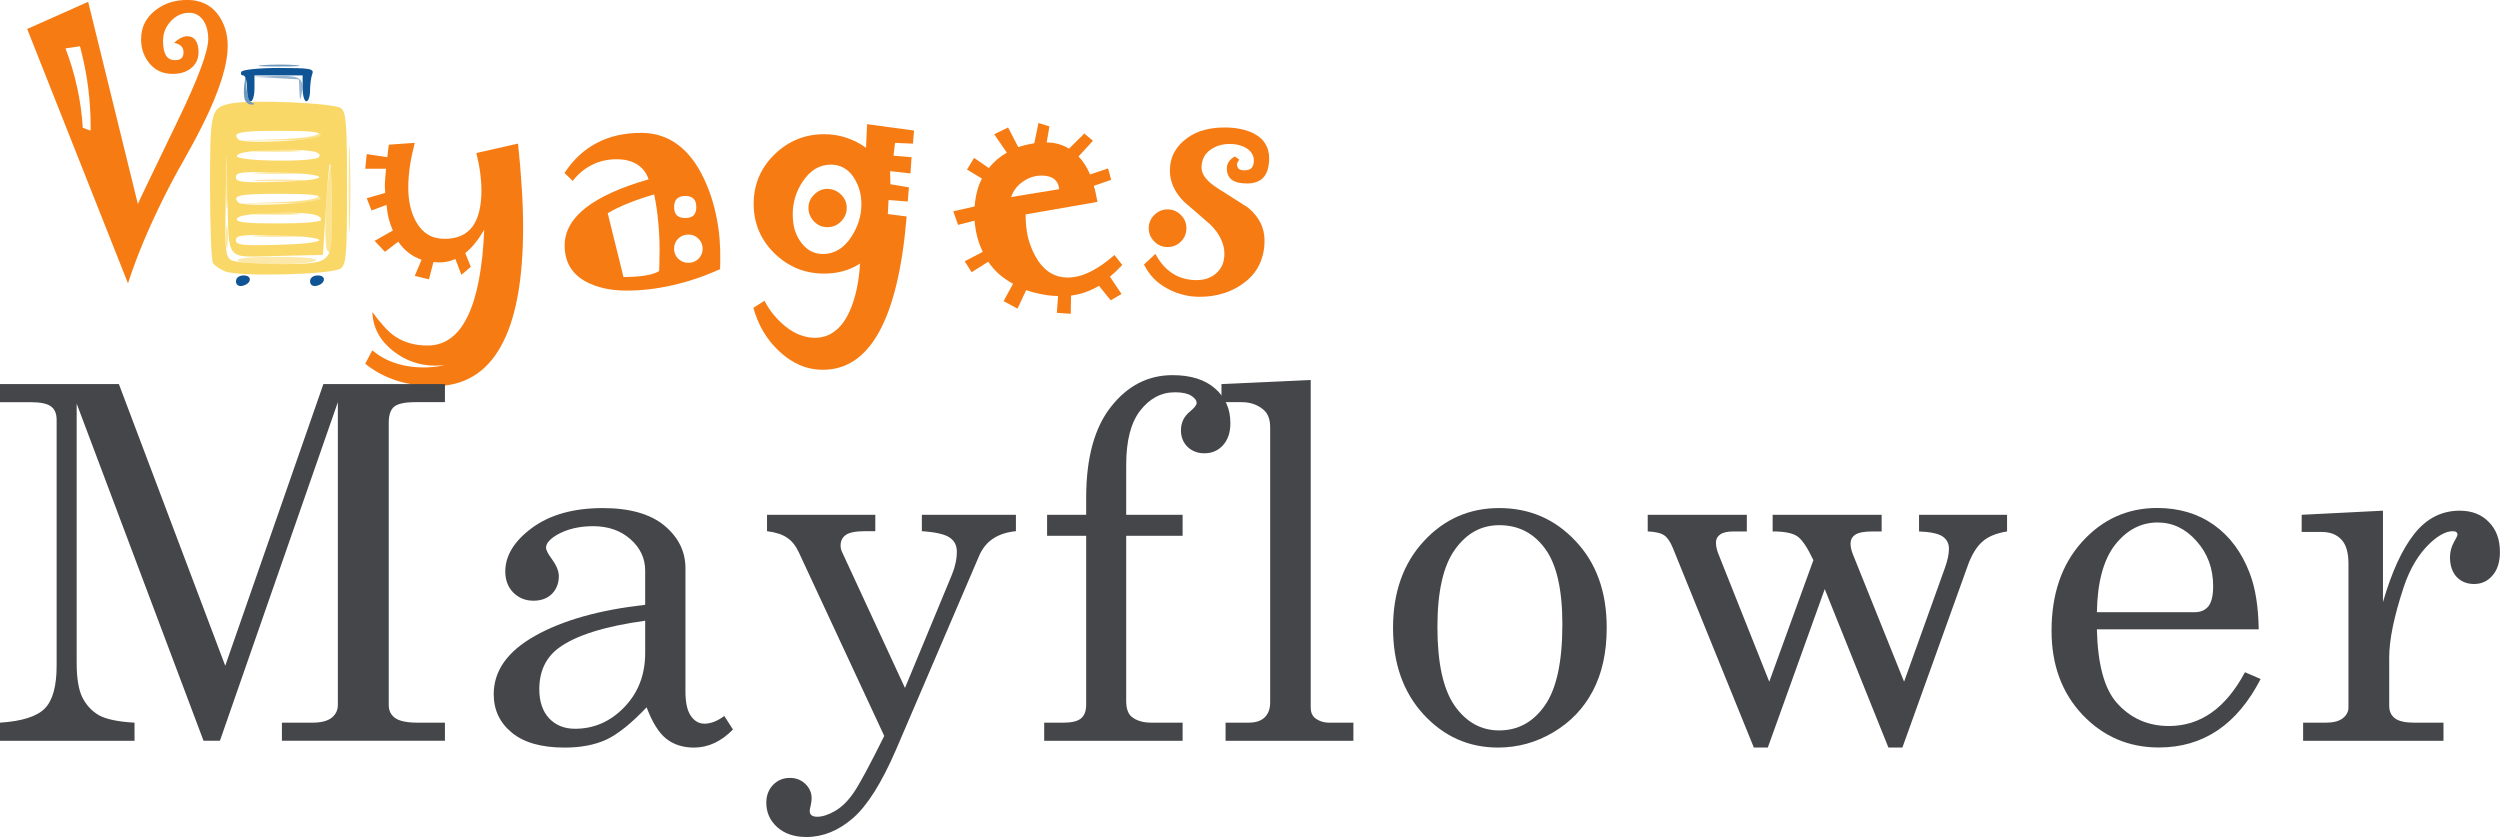 <svg width="178.56mm" height="59.783mm" version="1.1" viewBox="0 0 178.56 59.783" xmlns="http://www.w3.org/2000/svg">
 <g transform="translate(-6.356 -129.83)">
  <g>
   <g transform="translate(20.771 83.371)" fill="#f67b12">
    <path d="m22.946 62.694q0 5.667-1.587 8.5-1.577 2.844-4.74 2.844-1.466 0-2.712-0.397-1.235-0.397-2.238-1.202l0.507-0.959q0.739 0.617 1.654 0.915 0.926 0.309 2.029 0.309 0.397 0 0.761-0.044 0.375-0.033 0.728-0.132-0.176 0.022-0.353 0.033-0.165 0.011-0.342 0.011-0.838 0-1.587-0.265-0.75-0.265-1.422-0.794-0.706-0.562-1.069-1.257-0.364-0.684-0.397-1.51 0.452 0.617 0.86 1.058 0.408 0.452 0.783 0.695 0.485 0.32 1.047 0.474 0.573 0.165 1.246 0.165 1.863 0 2.866-2.073 1.014-2.062 1.191-6.196-0.331 0.562-0.672 0.981-0.331 0.408-0.684 0.684l0.397 0.981-0.672 0.573-0.43-1.135q-0.342 0.165-0.739 0.22-0.386 0.055-0.827 0l-0.32 1.235-1.014-0.243 0.485-1.158q-0.496-0.165-0.915-0.485t-0.75-0.805l-0.948 0.728-0.739-0.783 1.301-0.739q-0.176-0.408-0.298-0.86-0.11-0.463-0.154-0.97l-1.069 0.397-0.342-0.871 1.323-0.386q-0.011-0.11-0.022-0.243-0.011-0.132-0.011-0.265 0-0.154 0.022-0.452 0.033-0.309 0.066-0.761h-1.488l0.11-1.047 1.466 0.22 0.11-0.893 1.852-0.132q-0.232 0.904-0.353 1.709-0.11 0.794-0.11 1.477 0 0.739 0.143 1.356 0.143 0.617 0.419 1.102 0.342 0.606 0.849 0.915 0.507 0.298 1.191 0.298 1.323 0 1.973-0.86 0.65-0.871 0.65-2.602 0-0.595-0.088-1.257-0.088-0.672-0.276-1.411l2.977-0.672q0.176 1.643 0.265 3.142 0.099 1.488 0.099 2.833z"/>
    <path d="m37.028 65.086-0.011 0.595q-1.709 0.772-3.385 1.147-1.665 0.386-3.296 0.386-0.904 0-1.654-0.176-0.75-0.176-1.345-0.518-0.706-0.408-1.069-1.047-0.353-0.639-0.353-1.488 0-1.499 1.499-2.679 1.51-1.18 4.498-2.039-0.243-0.706-0.827-1.069-0.573-0.364-1.466-0.364-0.959 0-1.742 0.397-0.783 0.386-1.389 1.147l-0.584-0.562q0.926-1.422 2.293-2.139 1.367-0.728 3.186-0.728 1.477 0 2.591 0.827 1.125 0.816 1.896 2.458 0.606 1.29 0.893 2.756 0.298 1.455 0.265 3.098zm-1.709-3.837q0-0.397-0.198-0.595-0.187-0.198-0.584-0.198-0.397 0-0.606 0.198-0.198 0.198-0.198 0.595t0.198 0.595q0.209 0.187 0.606 0.187 0.397 0 0.584-0.187 0.198-0.198 0.198-0.595zm-2.624 3.021q0-1.003-0.099-1.984-0.088-0.981-0.287-1.94-1.036 0.298-1.874 0.639-0.827 0.331-1.444 0.706l1.125 4.553q0.882 0 1.521-0.099t1.025-0.32q0.022-0.397 0.022-0.783 0.011-0.386 0.011-0.772zm3.076-0.044q0-0.419-0.298-0.717-0.287-0.298-0.717-0.298-0.419 0-0.728 0.287-0.298 0.287-0.298 0.728 0 0.43 0.298 0.717 0.309 0.287 0.728 0.287 0.43 0 0.717-0.287 0.298-0.298 0.298-0.717z"/>
    <path d="m50.868 55.782-0.077 0.937-1.279-0.055-0.11 0.915 1.29 0.11-0.077 1.158-1.455-0.165 0.022 0.937 1.323 0.22-0.088 1.014-1.367-0.11-0.055 1.003 1.345 0.176q-0.452 5.479-1.951 8.213-1.488 2.734-4.024 2.734-0.882 0-1.676-0.342-0.783-0.342-1.499-1.025-0.661-0.628-1.102-1.389-0.441-0.761-0.695-1.665l0.794-0.507q0.287 0.551 0.65 0.992 0.375 0.452 0.816 0.816 0.529 0.43 1.058 0.628 0.54 0.209 1.069 0.209 0.827 0 1.444-0.485 0.628-0.474 1.058-1.444 0.298-0.672 0.485-1.521t0.243-1.852q-0.562 0.364-1.202 0.54-0.639 0.176-1.356 0.176-2.073 0-3.561-1.455-1.477-1.455-1.477-3.528 0-2.062 1.477-3.517 1.488-1.455 3.561-1.455 0.838 0 1.587 0.254 0.75 0.243 1.4 0.717l0.077-1.687zm-3.759 5.259q0-0.529-0.132-0.992-0.132-0.474-0.408-0.904-0.298-0.463-0.717-0.695-0.408-0.232-0.915-0.232-0.606 0-1.113 0.298-0.496 0.298-0.904 0.904-0.364 0.54-0.54 1.135-0.176 0.584-0.176 1.213 0 0.54 0.121 1.025 0.132 0.474 0.397 0.871 0.32 0.474 0.728 0.706 0.408 0.232 0.915 0.232 0.595 0 1.102-0.298 0.518-0.309 0.915-0.915 0.353-0.54 0.54-1.125 0.187-0.584 0.187-1.224zm-1.047 0.265q0 0.562-0.408 0.97-0.397 0.408-0.981 0.408-0.551 0-0.948-0.408-0.397-0.419-0.397-0.97 0-0.551 0.408-0.948 0.408-0.408 0.937-0.408 0.562 0 0.97 0.397 0.419 0.397 0.419 0.959z"/>
    <path d="m65.744 65.384q-0.276 0.276-0.496 0.496-0.22 0.209-0.386 0.342l0.827 1.235-0.772 0.452-0.838-1.036q-0.441 0.265-0.937 0.441-0.496 0.187-1.058 0.254l-0.022 1.301-0.992-0.066 0.088-1.202q-0.507 0-1.08-0.11-0.573-0.099-1.202-0.309l-0.617 1.323-0.992-0.54 0.672-1.235q-0.54-0.298-0.992-0.684-0.441-0.397-0.783-0.893l-1.18 0.75-0.496-0.783 1.29-0.672q-0.254-0.529-0.397-1.08-0.143-0.562-0.187-1.147l-1.18 0.298-0.342-0.97 1.521-0.342q0.055-0.617 0.187-1.113 0.132-0.496 0.342-0.882l-1.069-0.639 0.507-0.838 1.047 0.728q0.276-0.342 0.595-0.617 0.331-0.276 0.695-0.485l-0.904-1.312 0.992-0.485 0.728 1.4q0.353-0.11 0.639-0.176 0.287-0.066 0.507-0.099l0.298-1.444 0.783 0.243-0.198 1.147q0.441 0 0.838 0.11 0.397 0.11 0.761 0.331l1.091-1.08 0.617 0.518-1.036 1.125q0.243 0.232 0.452 0.562 0.209 0.32 0.375 0.717l1.29-0.43 0.22 0.816-1.246 0.43q0.088 0.243 0.143 0.529 0.066 0.287 0.121 0.617l-5.126 0.893v0.121q0 0.805 0.165 1.521 0.176 0.706 0.529 1.345 0.419 0.761 1.003 1.147 0.584 0.375 1.312 0.375 0.75 0 1.577-0.397t1.753-1.213zm-4.509-5.413q-0.044-0.485-0.364-0.728-0.309-0.243-0.893-0.243-0.717 0-1.334 0.43-0.617 0.43-0.838 1.102z"/>
    <path d="m76.232 57.755q0 0.915-0.397 1.367-0.397 0.441-1.191 0.441-0.717 0-1.08-0.265-0.353-0.276-0.353-0.816 0-0.265 0.143-0.474 0.143-0.22 0.43-0.375l0.32 0.232q-0.077 0.088-0.121 0.176-0.044 0.077-0.044 0.154 0 0.22 0.132 0.331 0.132 0.099 0.386 0.099 0.353 0 0.518-0.165 0.165-0.176 0.165-0.54 0-0.287-0.154-0.518-0.143-0.232-0.441-0.397-0.232-0.132-0.518-0.198-0.276-0.066-0.606-0.066-0.419 0-0.761 0.11-0.331 0.099-0.628 0.309-0.32 0.232-0.474 0.551-0.154 0.32-0.154 0.717 0 0.386 0.298 0.761 0.298 0.364 0.871 0.728 1.036 0.661 1.577 1.003 0.551 0.342 0.584 0.375 0.595 0.496 0.882 1.08 0.287 0.573 0.287 1.268 0 0.926-0.353 1.676-0.342 0.75-1.058 1.301-0.65 0.507-1.466 0.772-0.805 0.265-1.764 0.265-0.628 0-1.202-0.154-0.573-0.143-1.113-0.441-0.551-0.298-0.97-0.728-0.408-0.43-0.684-0.981l0.816-0.761q0.507 0.948 1.246 1.411 0.739 0.463 1.698 0.463 0.871 0 1.422-0.507 0.562-0.518 0.562-1.367 0-0.551-0.254-1.069-0.243-0.529-0.75-1.025-0.463-0.408-0.937-0.816-0.474-0.408-0.948-0.816-0.496-0.507-0.75-1.058-0.254-0.551-0.254-1.158 0-0.739 0.32-1.323t0.937-1.025q0.54-0.386 1.202-0.562 0.672-0.176 1.455-0.176 0.65 0 1.18 0.121 0.529 0.11 0.937 0.331 0.54 0.287 0.794 0.728 0.265 0.441 0.265 1.014zm-5.909 5.005q0 0.562-0.397 0.959-0.397 0.386-0.948 0.386t-0.948-0.397q-0.397-0.397-0.397-0.948t0.397-0.948q0.397-0.397 0.948-0.397t0.948 0.397q0.397 0.397 0.397 0.948z"/>
   </g>
   <g transform="translate(-3.173 83.659)" fill="#f67b12">
    <path d="m25.791 49.454q0 1.014-0.441 2.414-0.441 1.4-1.323 3.175-0.672 1.345-1.422 2.657-0.75 1.312-1.422 2.668-0.805 1.621-1.433 3.131-0.628 1.51-1.08 2.91l-7.199-18.168 4.355-1.94 3.55 14.442q0.11-0.265 0.838-1.775 0.728-1.521 2.073-4.3 1.047-2.172 1.577-3.605 0.54-1.433 0.54-2.139 0-0.342-0.077-0.65t-0.232-0.573q-0.176-0.298-0.441-0.452-0.254-0.165-0.584-0.165-0.794 0-1.345 0.606-0.551 0.595-0.551 1.4 0 0.684 0.209 1.036 0.209 0.342 0.639 0.342 0.32 0 0.463-0.132 0.154-0.143 0.154-0.43 0-0.276-0.165-0.441-0.165-0.165-0.507-0.232 0.254-0.243 0.485-0.353 0.232-0.121 0.441-0.121 0.408 0 0.606 0.298 0.209 0.287 0.209 0.849 0 0.364-0.143 0.661-0.143 0.287-0.43 0.507-0.265 0.198-0.584 0.287-0.309 0.088-0.695 0.088-1.014 0-1.632-0.728-0.617-0.728-0.617-1.742 0-0.639 0.254-1.158 0.265-0.529 0.783-0.926 0.485-0.375 1.047-0.551t1.224-0.176q0.684 0 1.224 0.254 0.54 0.243 0.915 0.728 0.364 0.474 0.551 1.047 0.187 0.562 0.187 1.257zm-9.79 6.052v-0.441q0-1.246-0.176-2.646t-0.584-2.943l-1.036 0.154q0.518 1.334 0.827 2.756 0.32 1.422 0.408 2.91z"/>
   </g>
   <g transform="translate(-8.078 57.358)" fill="#454649">
    <path d="m14.433 99.904h8.492l7.596 20.119 7.011-20.119h8.682v1.292h-2.119q-1.12 0-1.516 0.327-0.379 0.327-0.379 1.137v20.171q0 0.603 0.465 0.93 0.465 0.327 1.602 0.327h1.946v1.292h-11.644v-1.292h2.17q0.93 0 1.378-0.345 0.448-0.362 0.448-0.913v-21.635l-8.423 24.185h-1.171l-9.061-24.081v18.517q0 1.654 0.413 2.481 0.413 0.81 1.171 1.258 0.775 0.431 2.549 0.534v1.292h-9.612v-1.292q2.36-0.155 3.204-1.016 0.844-0.861 0.844-3.049v-17.57q0-0.655-0.396-0.947-0.396-0.31-1.481-0.31h-2.17z"/>
    <path d="m66.165 123.61 0.62 0.965q-1.258 1.292-2.791 1.292-1.171 0-1.981-0.637-0.792-0.637-1.395-2.239-1.636 1.723-2.877 2.308-1.24 0.568-2.98 0.568-2.481 0-3.772-1.068-1.292-1.068-1.292-2.739 0-2.515 2.946-4.169 2.963-1.671 7.872-2.222v-2.446q0-1.309-1.051-2.239-1.051-0.93-2.67-0.93-1.499 0-2.584 0.62-0.775 0.465-0.775 0.913 0 0.258 0.413 0.81 0.5 0.689 0.5 1.223 0 0.775-0.5 1.275-0.5 0.482-1.309 0.482-0.861 0-1.447-0.586-0.568-0.586-0.568-1.499 0-1.705 1.912-3.118 1.929-1.413 5.047-1.413 2.877 0 4.393 1.24 1.516 1.258 1.516 3.049v8.819q0 1.171 0.379 1.723 0.379 0.568 0.982 0.568 0.672 0 1.413-0.551zm-5.65-6.804q-4.375 0.603-6.201 1.964-1.361 1.034-1.361 2.928 0 1.326 0.706 2.084 0.706 0.741 1.843 0.741 2.033 0 3.514-1.533 1.499-1.55 1.499-3.876z"/>
    <path d="m69.218 109.24h7.734v1.171h-0.723q-1.016 0-1.395 0.276-0.362 0.258-0.362 0.758 0 0.224 0.103 0.448l4.496 9.715 3.342-8.062q0.362-0.861 0.362-1.688 0-0.637-0.5-0.982-0.5-0.362-1.998-0.465v-1.171h6.718v1.171q-1.946 0.189-2.618 1.74l-5.96 13.901q-1.533 3.531-3.066 4.858-1.55 1.344-3.325 1.344-1.292 0-2.084-0.706-0.775-0.706-0.775-1.74 0-0.775 0.482-1.275t1.206-0.5q0.655 0 1.102 0.431 0.448 0.431 0.448 1.034 0 0.189-0.069 0.517-0.069 0.258-0.069 0.379 0 0.413 0.534 0.413 0.568 0 1.275-0.413 0.723-0.413 1.344-1.326t2.17-4.031l-6.115-13.143q-0.327-0.689-0.827-1.016-0.482-0.345-1.43-0.465z"/>
    <path d="m94.871 109.24h4.031v1.499h-4.031v11.782q0 0.81 0.379 1.137 0.517 0.431 1.447 0.431h2.205v1.292h-9.887v-1.292h1.361q0.913 0 1.275-0.31 0.362-0.31 0.362-0.965v-12.075h-2.791v-1.499h2.791v-1.206q0-4.272 1.774-6.511 1.774-2.256 4.393-2.256 1.946 0 3.032 0.947 1.102 0.947 1.102 2.481 0 0.999-0.534 1.585-0.517 0.568-1.326 0.568-0.723 0-1.206-0.465-0.465-0.465-0.465-1.171 0-0.81 0.62-1.326 0.5-0.413 0.5-0.62 0-0.293-0.396-0.534-0.379-0.241-1.154-0.241-1.464 0-2.481 1.309-0.999 1.292-0.999 3.858z"/>
    <path d="m108.05 99.611v23.392q0 0.482 0.293 0.741 0.431 0.345 1.051 0.345h1.705v1.292h-9.13v-1.292h1.619q0.792 0 1.171-0.379 0.396-0.379 0.396-1.068v-19.637q0-0.861-0.465-1.258-0.637-0.551-1.567-0.551h-1.447v-1.292z"/>
    <path d="m121.51 108.76q3.256 0 5.46 2.36 2.222 2.343 2.222 6.184 0 2.653-0.999 4.53-0.982 1.86-2.825 2.946-1.826 1.085-3.945 1.085-3.135 0-5.323-2.377-2.17-2.377-2.17-6.167 0-3.807 2.188-6.184 2.188-2.377 5.392-2.377zm0 1.223q-1.929 0-3.17 1.757-1.24 1.74-1.24 5.512 0 3.841 1.223 5.615 1.24 1.774 3.187 1.774 2.015 0 3.256-1.774 1.258-1.774 1.258-5.805 0-3.738-1.24-5.409-1.223-1.671-3.273-1.671z"/>
    <path d="m132.12 109.24h7.08v1.189h-0.93q-0.689 0-0.982 0.224-0.293 0.207-0.293 0.568 0 0.379 0.172 0.81l3.635 9.13 3.152-8.682q-0.655-1.378-1.154-1.705-0.5-0.345-1.757-0.345v-1.189h7.786v1.189h-0.655q-0.896 0-1.24 0.241-0.327 0.224-0.327 0.637 0 0.31 0.155 0.723l3.669 9.13 2.911-8.113q0.293-0.81 0.293-1.378 0-0.568-0.448-0.878-0.448-0.31-1.688-0.362v-1.189h6.287v1.189q-1.171 0.189-1.774 0.741-0.603 0.534-1.016 1.654l-4.685 13.04h-0.999l-4.548-11.317-4.065 11.317h-0.999l-5.788-14.263q-0.276-0.672-0.62-0.896-0.345-0.241-1.171-0.276z"/>
    <path d="m175.76 117.42h-11.558q0.086 3.686 1.378 5.202 1.481 1.705 3.772 1.705 3.376 0 5.426-3.841l1.12 0.482q-2.515 4.892-7.269 4.892-3.238 0-5.46-2.343-2.205-2.343-2.205-5.995 0-3.927 2.17-6.339 2.188-2.429 5.374-2.429 2.343 0 4.048 1.206 1.705 1.206 2.567 3.462 0.603 1.585 0.637 3.996zm-11.558-1.223h6.994q0.62 0 0.965-0.413 0.345-0.431 0.345-1.447 0-1.895-1.189-3.221-1.171-1.326-2.773-1.326-1.791 0-3.049 1.602-1.24 1.602-1.292 4.806z"/>
    <path d="m178.83 109.24 5.805-0.293v6.529q0.93-3.221 2.239-4.875 1.309-1.654 3.238-1.654 1.309 0 2.084 0.81 0.792 0.792 0.792 2.136 0 1.085-0.534 1.688-0.517 0.603-1.309 0.603-0.775 0-1.258-0.517-0.465-0.517-0.465-1.395 0-0.568 0.276-1.068 0.258-0.448 0.258-0.534 0-0.258-0.327-0.258-0.706 0-1.602 0.827-1.24 1.154-1.912 3.17-1.034 3.135-1.034 5.013v3.462q0 0.586 0.413 0.896 0.413 0.31 1.413 0.31h2.05v1.292h-10.025v-1.292h1.602q0.81 0 1.223-0.31 0.413-0.327 0.413-0.775v-10.284q0-1.171-0.5-1.705-0.5-0.551-1.43-0.551h-1.413z"/>
   </g>
  </g>
  <g transform="translate(-87.41 25.098)">
   <path d="m110.75 123.34c-0.105-0.17 0.884-0.265 2.778-0.265 1.894 0 2.883 0.094 2.778 0.265-0.091 0.148-1.321 0.265-2.778 0.265-1.458 0-2.687-0.117-2.778-0.265zm-0.85-1.72c2e-3 -0.728 0.053-0.994 0.114-0.592 0.061 0.402 0.059 0.998-4e-3 1.323-0.063 0.325-0.113-4e-3 -0.111-0.731zm2.239-0.063c0.764-0.053 2.014-0.053 2.778 0 0.764 0.053 0.139 0.097-1.389 0.097s-2.153-0.044-1.389-0.097zm0.142-3.97c0.842-0.053 2.152-0.052 2.91 1e-3 0.759 0.053 0.07 0.096-1.531 0.096-1.601-6.1e-4 -2.221-0.044-1.379-0.097zm0-0.529c0.842-0.053 2.152-0.052 2.91 1e-3 0.759 0.053 0.07 0.096-1.531 0.096-1.601-6.1e-4 -2.221-0.044-1.379-0.097z" fill="#fce9a9"/>
   <path d="m118.67 118.18c2.5e-4 -2.765 0.04-3.86 0.087-2.434 0.048 1.426 0.048 3.689-4.5e-4 5.027-0.048 1.339-0.087 0.171-0.087-2.593zm-1.521 4.454c-0.223-0.223-0.18-3.171 0.078-5.248 0.163-1.315 0.204-0.985 0.236 1.918 0.021 1.928-7.9e-4 3.506-0.049 3.506-0.049 0-0.168-0.079-0.265-0.176zm-7.226-4.454c-8.1e-4 -1.31 0.044-1.879 0.099-1.265s0.056 1.686 1e-3 2.381c-0.055 0.696-0.1 0.193-0.101-1.117zm2.221 1.789c0.764-0.053 2.014-0.053 2.778 0 0.764 0.053 0.139 0.097-1.389 0.097s-2.153-0.044-1.389-0.097zm1.38-0.792c1.773-0.058 2.851-0.207 2.997-0.412 0.163-0.229 0.197-0.207 0.12 0.076-0.087 0.321-0.662 0.4-2.997 0.412l-2.889 0.015zm-1.38-3.706c0.764-0.053 2.014-0.053 2.778 0 0.764 0.053 0.139 0.097-1.389 0.097s-2.153-0.044-1.389-0.097zm1.38-0.792c1.773-0.058 2.851-0.207 2.997-0.412 0.163-0.229 0.197-0.207 0.12 0.076-0.087 0.321-0.662 0.4-2.997 0.412l-2.889 0.015z" fill="#fce390"/>
   <path d="m109.83 124.11c-0.36-0.149-0.745-0.414-0.856-0.589-0.111-0.175-0.204-2.601-0.206-5.392-4e-3 -5.521 0.044-5.714 1.515-6.009 1.444-0.29 7.394-0.03 7.843 0.343 0.368 0.306 0.428 1.101 0.428 5.714 0 4.657-0.057 5.407-0.437 5.722-0.541 0.45-7.295 0.622-8.287 0.211zm7.182-0.947c0.426-0.385 0.48-0.854 0.448-3.903-0.041-3.936-0.163-3.759-0.436 0.636l-0.189 3.043-3.234 0.074c-3.813 0.087-3.475 0.48-3.59-4.175l-0.075-3.043-0.057 3.625c-0.05 3.209-3e-3 3.656 0.406 3.895 0.255 0.148 1.763 0.273 3.353 0.278 2.325 6e-3 2.984-0.077 3.373-0.43zm-0.442-1.282c0-0.156-1.218-0.295-2.977-0.339-2.557-0.064-2.977-0.016-2.977 0.339 0 0.356 0.42 0.404 2.977 0.339 1.758-0.044 2.977-0.183 2.977-0.339zm0.132-1.45c0-0.422-1.041-0.562-3.55-0.48-1.595 0.053-2.395 0.185-2.469 0.409-0.083 0.252 0.621 0.331 2.955 0.331 1.827 0 3.065-0.105 3.065-0.26zm-0.066-1.526c0.084-0.252-0.621-0.331-2.955-0.331-2.818 0-3.383 0.123-2.88 0.626 0.338 0.338 5.715 0.067 5.835-0.295zm-0.067-1.521c0-0.156-1.218-0.295-2.977-0.339-2.557-0.064-2.977-0.016-2.977 0.339 0 0.356 0.42 0.404 2.977 0.339 1.758-0.044 2.977-0.183 2.977-0.339zm-5e-3 -1.448c0.252-0.408-0.869-0.566-3.413-0.482-1.595 0.053-2.395 0.185-2.469 0.409-0.135 0.408 5.632 0.48 5.883 0.074zm0.071-1.529c0.084-0.252-0.621-0.331-2.955-0.331-2.818 0-3.383 0.123-2.88 0.626 0.338 0.338 5.715 0.067 5.835-0.295z" fill="#fad867"/>
   <path d="m115.15 111.25-0.036-0.847-3.307-0.188 1.662-0.051c1.785-0.055 2.059 0.142 1.835 1.319-0.091 0.475-0.125 0.422-0.153-0.233z" fill="#98b4cf"/>
   <path d="m111.25 111.85c-0.079-0.206-0.093-0.712-0.031-1.125 0.097-0.645 0.118-0.614 0.152 0.22 0.022 0.534 0.188 1.03 0.37 1.104 0.259 0.105 0.257 0.138-8e-3 0.154-0.186 0.011-0.404-0.148-0.483-0.354zm1.293-2.466c0.696-0.055 1.767-0.054 2.381 1e-3 0.614 0.056 0.045 0.1-1.265 0.099-1.31-8e-4 -1.812-0.046-1.117-0.101z" fill="#7199be"/>
   <path d="m110.62 124.82c0-0.245 0.226-0.416 0.551-0.416 0.645 0 0.554 0.618-0.11 0.747-0.261 0.051-0.441-0.084-0.441-0.331zm5.292 0c0-0.245 0.226-0.416 0.551-0.416 0.645 0 0.554 0.618-0.11 0.747-0.261 0.051-0.441-0.084-0.441-0.331zm-4.498-13.778c0-0.509-0.126-0.926-0.28-0.926s-0.207-0.119-0.117-0.265c0.09-0.146 1.291-0.265 2.69-0.265 2.195 0 2.505 0.055 2.366 0.419-0.088 0.23-0.161 0.766-0.161 1.191s-0.119 0.772-0.265 0.772-0.265-0.417-0.265-0.926v-0.926h-3.44v0.926c0 0.509-0.119 0.926-0.265 0.926s-0.265-0.417-0.265-0.926z" fill="#0f5495"/>
  </g>
 </g>
</svg>
